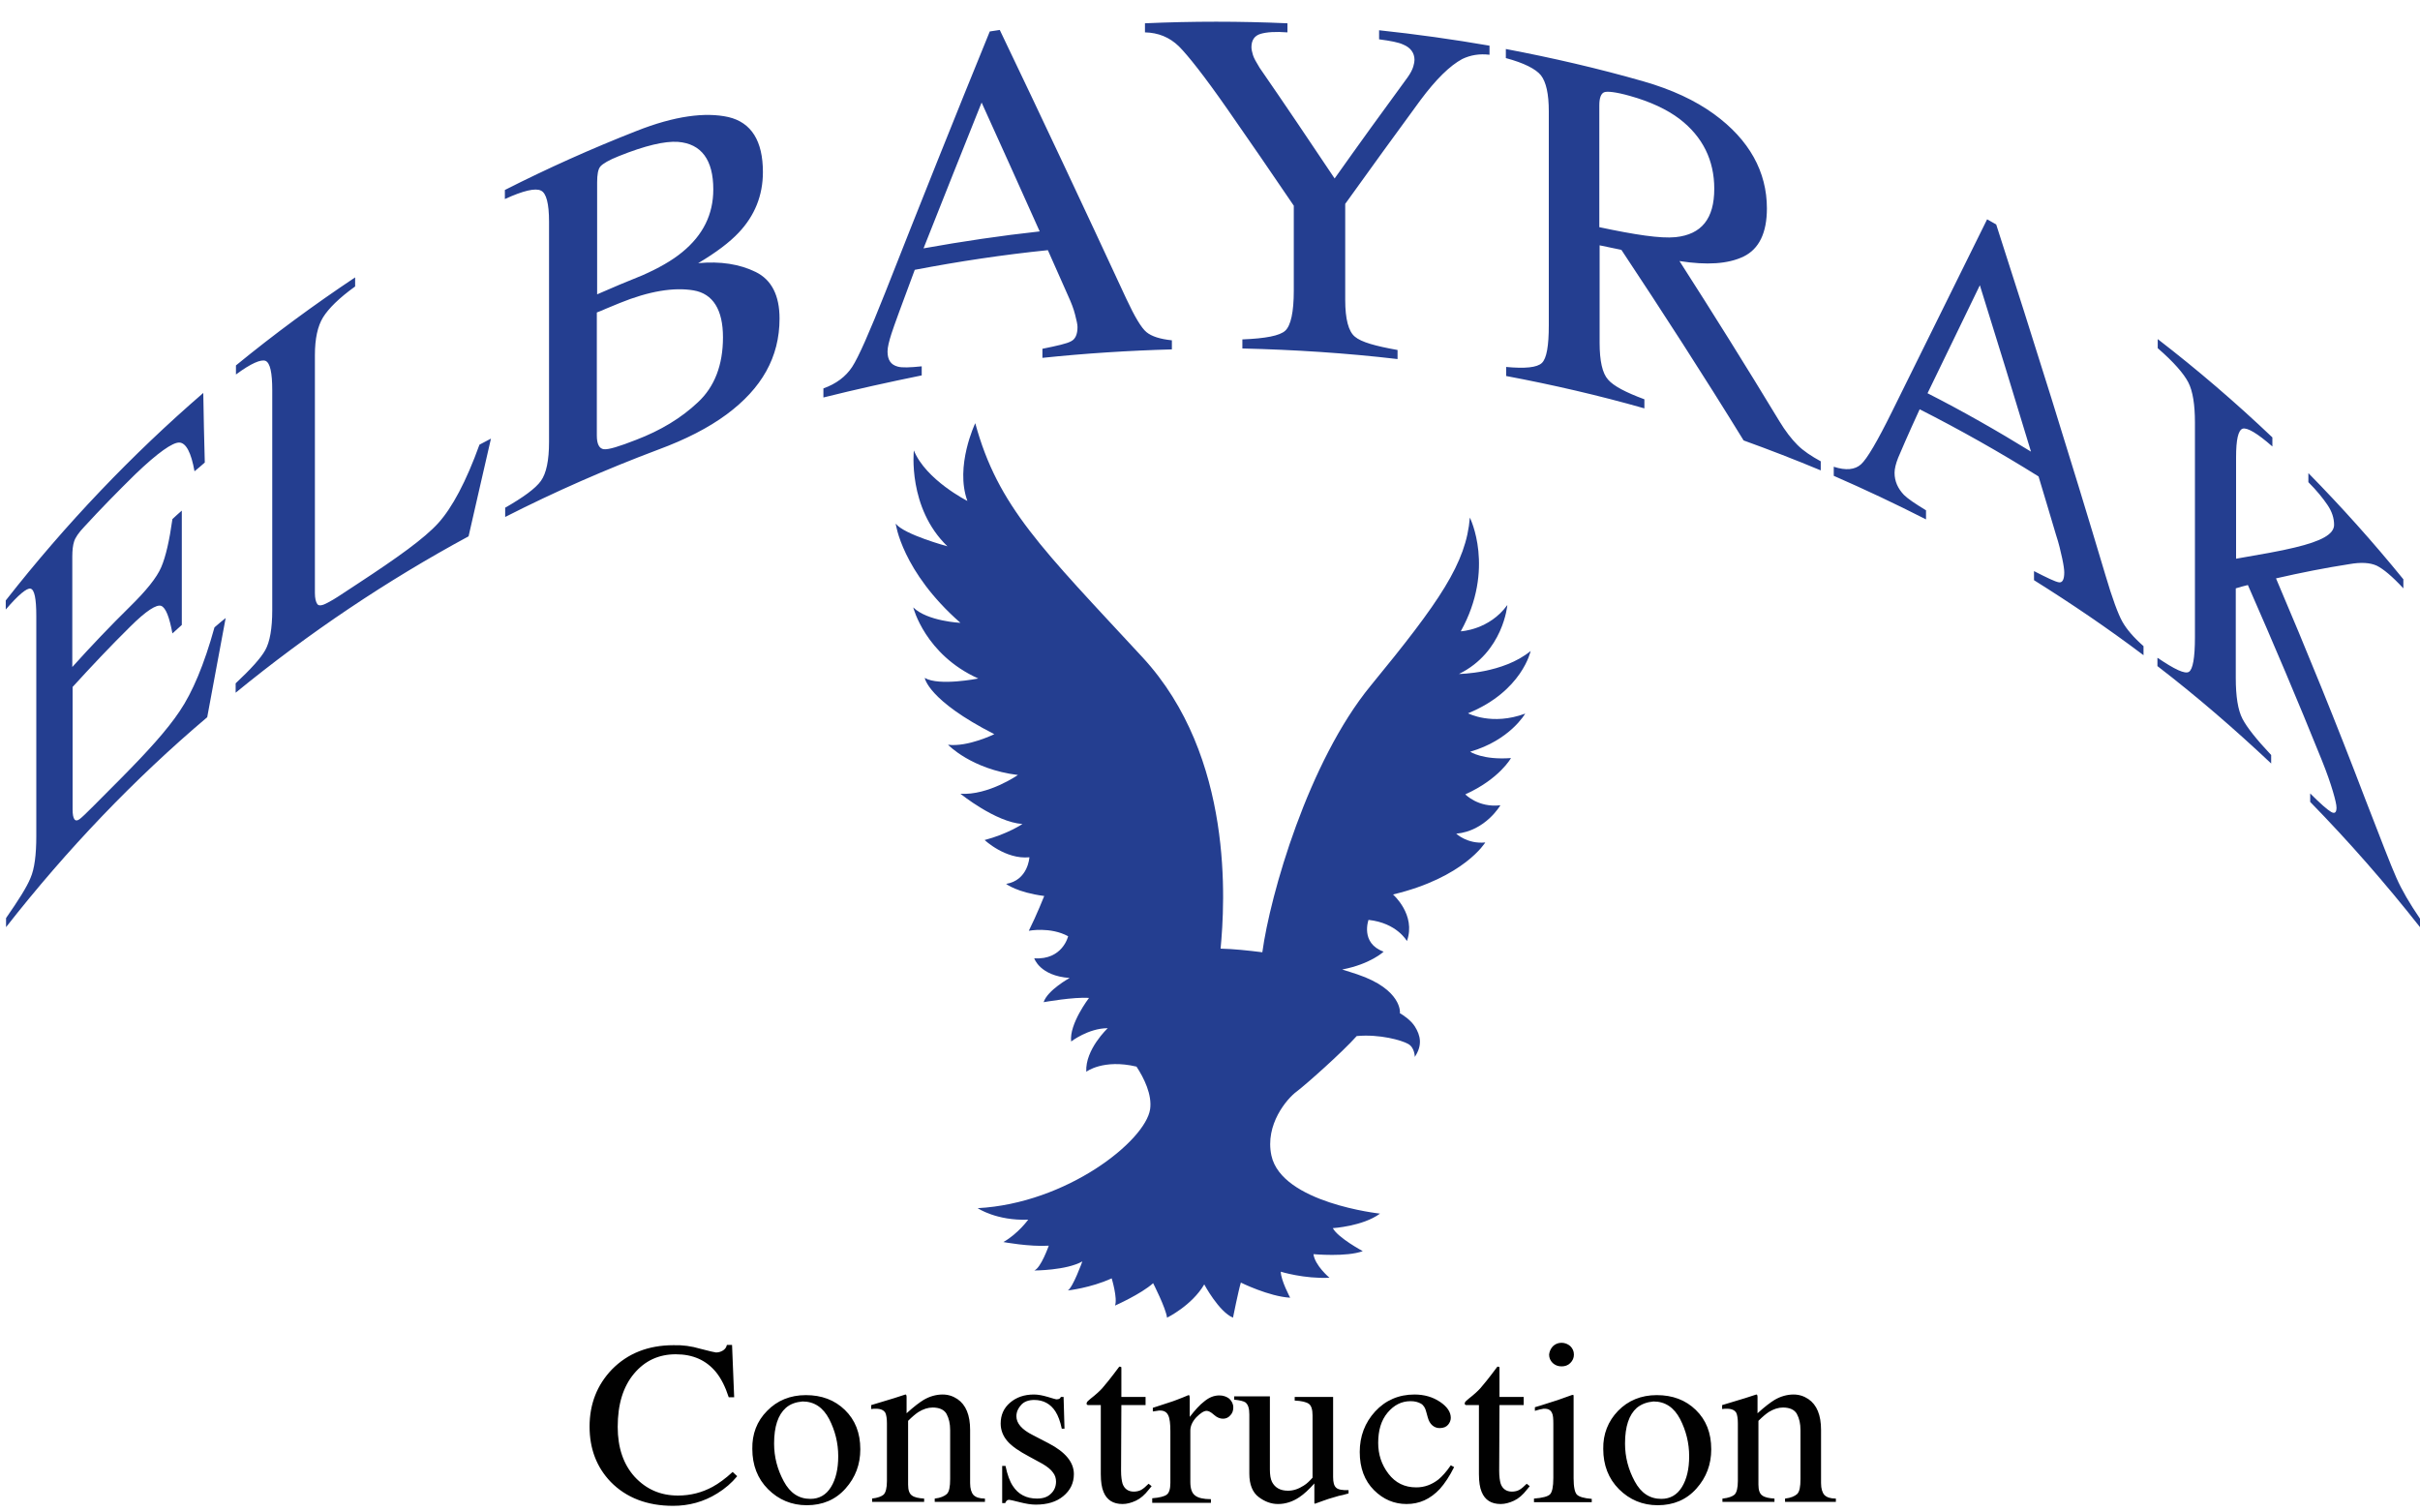 <svg xmlns="http://www.w3.org/2000/svg" viewBox="0 0 800 500"><path fill="#243E90" d="M485.3 235.8c17.9-7.3 20.7-20.6 20.7-20.6-9.1 7.5-23.7 7.6-23.7 7.6 14.7-7.2 16-22.8 16-22.8-6 8.3-15.4 8.7-15.4 8.7 11.5-20.7 3-37.6 3-37.6-1.2 15-9.9 27.7-32.8 55.6-20.6 25.1-33.2 69-35.8 88.1-4.8-.6-9.5-1.1-13.8-1.2 1.4-14.8 4.6-63.4-25.8-96.3-33.3-36-47.8-49.8-55.3-77.4 0 0-6.8 14.2-2.6 25.7 0 0-13.7-6.9-17.7-16.7 0 0-2.1 19 11.1 31.7 0 0-14.4-3.9-17.1-7.5 0 0 2 15.8 21.4 32.8 0 0-10.9-.5-15.6-5.1 0 0 3.9 15.6 21.5 23.5 0 0-13 2.6-17.7-.2 0 0 1 7.4 23 18.6 0 0-8.7 4.3-15.3 3.5 0 0 7.7 8.1 23.1 10 0 0-9.8 6.8-19 6.2 0 0 11.6 9.4 20.5 10 0 0-4.9 3.3-12.5 5.3 0 0 6.9 6.5 14.8 5.7 0 0-.4 7.6-7.7 8.8 0 0 3.5 2.8 12.6 4 0 0-2.5 6.3-5.1 11.5 0 0 7.1-1.4 13 1.8 0 0-1.8 7.9-11.2 7.3 0 0 1.8 5.8 11.7 6.5 0 0-7.3 4-8.6 8 0 0 10.1-1.8 15-1.4 0 0-6.6 8.6-5.9 14.4 0 0 5.7-4.4 12.1-4.4 0 0-7.5 7-7.1 14.4 0 0 5.6-4.3 16.6-1.7 2.5 3.8 5.2 9.3 4.5 14.1-1.6 10.5-27.5 31.1-57 32.7 0 0 6.2 4.2 16.7 3.8 0 0-3.3 4.6-8.2 7.4 0 0 8.6 1.6 15 1.2 0 0-2.6 7.4-4.8 8.2 0 0 10.6 0 15.9-3 0 0-3.1 8.6-4.8 9.6 0 0 7.5-.8 14.5-4 0 0 2 6.6 1.1 9 0 0 8.6-3.8 12.6-7.4 0 0 4.2 8.2 4.6 11.4 0 0 8.2-4 12.3-11 0 0 4.8 9 9.5 11 0 0 1.8-9 2.6-11.6 0 0 9.3 4.6 16.3 5 0 0-3.1-5.8-3.1-8.6 0 0 7.7 2.4 16.1 2 0 0-4.8-4-5.3-7.8 0 0 11 1 16.3-1 0 0-8.2-4.4-9.9-7.6 0 0 9.9-.6 15.6-4.8 0 0-32.5-3.5-35.9-19.2-2.2-10.2 5.1-18.8 8.4-21.2 2.8-2.1 14.9-12.8 19.8-18.3 7.6-.7 14.9 1.4 17 2.6 2.2 1.2 2.2 4.3 2.2 4.3 2.6-3.9 1.9-7.1 0-10.1-1.3-2-3.6-3.6-5-4.4l.1-.1s.7-7.7-14.1-12.7c-1.6-.5-3.3-1.1-5-1.6 9.4-1.8 13.7-5.9 13.7-5.9-7.8-2.8-5-10.5-5-10.5 9.4 1 12.7 7 12.7 7 3.1-8.7-4.6-15.4-4.6-15.4 23.5-5.6 30.5-17.2 30.5-17.2-5.9.6-9.6-2.9-9.6-2.9 9.7-.9 14.6-9.4 14.6-9.4-7.3.9-11.6-3.6-11.6-3.6 11.3-5.1 15.1-12 15.1-12-9.4.7-13.5-2.1-13.5-2.1 13.2-3.8 18.2-12.6 18.2-12.6-11 4.1-18.9-.1-18.9-.1"/><path fill="#010101" d="M231.6 445.9c3.1.8 4.8 1.2 5.1 1.2.8 0 1.5-.2 2.2-.6.7-.4 1.2-1 1.4-1.9h1.7l.7 17.3h-1.8c-1.1-3.4-2.5-6.2-4.2-8.3-3.3-4-7.7-5.9-13.3-5.9-5.6 0-10.2 2.1-13.8 6.4-3.6 4.3-5.4 10.1-5.4 17.6 0 6.9 1.9 12.4 5.6 16.5 3.8 4.1 8.5 6.2 14.3 6.2 4.2 0 8-1 11.5-2.9 2-1.1 4.2-2.7 6.6-4.9l1.5 1.4c-1.8 2.2-4 4.1-6.6 5.7-4.5 2.8-9.4 4.1-14.6 4.1-8.6 0-15.5-2.7-20.6-7.9-4.7-4.9-7-11-7-18.3 0-7.5 2.5-13.8 7.4-18.9 5.2-5.3 12-8 20.3-8 3-.1 6 .3 9 1.2m28.2 19.5c-2.6 2.3-3.9 6.2-3.9 11.8 0 4.5 1.1 8.6 3.2 12.5 2.1 3.9 5 5.8 8.8 5.8 2.9 0 5.2-1.3 6.8-3.9 1.6-2.6 2.4-6 2.4-10.2 0-4.3-1-8.4-3-12.3-2-3.8-4.9-5.8-8.8-5.8-2.2.2-4 .8-5.5 2.1m-6.2 1c3.3-3.4 7.6-5.2 12.8-5.2 5.2 0 9.5 1.6 12.9 4.9 3.4 3.3 5.1 7.6 5.1 13 0 5-1.6 9.3-4.9 13-3.3 3.7-7.6 5.5-12.8 5.5-5 0-9.3-1.8-12.8-5.3s-5.2-8-5.2-13.3c-.1-4.9 1.5-9.2 4.9-12.6m34.6 29c1.9-.2 3.2-.7 3.9-1.3.7-.7 1.1-2.2 1.1-4.5v-19.1c0-1.6-.2-2.7-.5-3.4-.5-.9-1.5-1.4-3.1-1.4h-.7c-.2 0-.6.1-.9.1v-1.3c1.1-.3 3.6-1.1 7.6-2.3l3.7-1.2c.2 0 .3.1.3.2s.1.3.1.5v5.5c2.4-2.2 4.3-3.6 5.6-4.4 2-1.2 4.2-1.8 6.3-1.8 1.8 0 3.4.5 4.9 1.5 2.8 1.9 4.2 5.3 4.2 10.2v17.6c0 1.8.4 3.1 1.1 3.9.8.8 2 1.2 3.8 1.2v1.1H309v-1.1c1.9-.2 3.2-.8 4-1.5.8-.8 1.1-2.4 1.1-5v-16.1c0-2.2-.4-3.9-1.2-5.4-.8-1.4-2.4-2.1-4.6-2.1-1.5 0-3.1.5-4.7 1.5-.9.6-2 1.5-3.4 2.9v21.1c0 1.8.4 3 1.3 3.6.8.6 2.2.9 4 1v1.1h-17.2v-1.1zm42.9-10.8h1.3c.6 2.9 1.4 5.1 2.4 6.6 1.8 2.8 4.5 4.2 8 4.2 2 0 3.5-.5 4.6-1.6 1.1-1 1.7-2.4 1.7-4 0-1.1-.3-2.1-1-3-.7-1-1.8-1.9-3.5-2.9l-4.4-2.4c-3.2-1.7-5.6-3.3-7.1-5-1.5-1.7-2.3-3.7-2.3-5.9 0-2.8 1-5.1 3.1-6.9 2.1-1.8 4.7-2.7 7.9-2.7 1.4 0 2.9.3 4.6.8 1.7.5 2.6.8 2.8.8.5 0 .8-.1 1-.2.2-.1.4-.3.5-.6h.9l.3 10.5h-.9c-.5-2.4-1.2-4.3-2.1-5.7-1.6-2.5-4-3.8-7-3.8-1.8 0-3.3.5-4.3 1.6s-1.6 2.3-1.6 3.8c0 2.3 1.8 4.4 5.4 6.2l5.2 2.7c5.6 2.9 8.4 6.3 8.4 10.2 0 3-1.2 5.4-3.5 7.3-2.3 1.9-5.3 2.8-9.1 2.8-1.6 0-3.3-.3-5.3-.8s-3.2-.8-3.5-.8c-.3 0-.6.1-.8.3-.2.2-.4.5-.5.8h-1v-12.3zm47.6-22.8v2.7h-8l-.1 21.7c0 1.9.2 3.3.5 4.3.6 1.7 1.9 2.6 3.7 2.6.9 0 1.8-.2 2.5-.6.7-.4 1.5-1.1 2.4-2l1 .8-.9 1.1c-1.4 1.8-2.8 3-4.3 3.7-1.5.7-3 1.1-4.4 1.1-3.1 0-5.2-1.3-6.3-4-.6-1.4-.9-3.4-.9-5.9v-22.8h-4.3c-.1-.1-.2-.1-.3-.2-.1-.1-.1-.2-.1-.3 0-.2.1-.4.2-.6.1-.1.5-.5 1.1-1 1.8-1.4 3.1-2.6 3.9-3.5.8-.9 2.7-3.2 5.6-7.1.3 0 .5 0 .6.1.1 0 .1.2.1.6v9.3h8zm2.2 33.5c2.4-.2 4-.6 4.8-1.2.8-.6 1.2-1.9 1.2-3.9v-17c0-2.5-.2-4.3-.7-5.3-.5-1.1-1.4-1.6-2.7-1.6-.3 0-.6 0-1 .1s-.9.1-1.4.2v-1.2c1.5-.5 3-1 4.6-1.5 1.6-.5 2.7-.9 3.2-1.1 1.3-.5 2.6-1 4-1.6.2 0 .3.1.3.2s.1.4.1.8v6.2c1.7-2.2 3.3-4 4.9-5.2 1.6-1.3 3.2-1.9 4.9-1.9 1.3 0 2.4.4 3.3 1.1.8.8 1.3 1.7 1.3 2.9 0 1-.3 1.9-1 2.6-.6.7-1.4 1.1-2.4 1.1s-2-.4-3-1.3-1.8-1.3-2.4-1.3c-.9 0-2 .7-3.4 2.1-1.3 1.4-2 2.9-2 4.4v17c0 2.2.5 3.7 1.6 4.5 1 .8 2.8 1.2 5.2 1.2v1.2h-19.4v-1.5zm38.9-33.6v24.1c0 1.7.2 3.1.7 4.1 1 1.9 2.7 2.9 5.3 2.9 1.8 0 3.5-.6 5.2-1.7 1-.6 1.9-1.5 2.9-2.6v-20.6c0-1.9-.4-3.2-1.2-3.8-.8-.6-2.4-1-4.7-1.1v-1.2h12.7v26.5c0 1.7.3 2.9 1 3.5.6.6 2 .9 4.1.8v1.1c-1.4.4-2.5.7-3.2.8-.7.2-1.8.5-3.4 1-.7.2-2.2.8-4.5 1.6-.1 0-.2-.1-.2-.2v-6.5c-1.8 2-3.4 3.5-4.9 4.5-2.2 1.5-4.6 2.3-7.1 2.3-2.3 0-4.4-.8-6.4-2.3-2-1.5-3.1-4.1-3.1-7.7v-19.6c0-2-.4-3.3-1.3-4-.6-.4-1.8-.7-3.7-.9v-1.1h11.8zm56.2 1.7c2.4 1.6 3.6 3.4 3.6 5.3 0 .8-.3 1.6-.9 2.3-.6.7-1.5 1.1-2.8 1.1-.9 0-1.7-.3-2.4-.9-.7-.6-1.2-1.5-1.5-2.6l-.5-1.8c-.3-1.3-.9-2.3-1.8-2.8s-2-.8-3.4-.8c-3 0-5.5 1.3-7.6 3.8-2.1 2.5-3.1 5.8-3.1 10 0 3.8 1.1 7.2 3.4 10.2 2.3 3 5.3 4.5 9.2 4.5 2.7 0 5.1-.9 7.3-2.6 1.2-1 2.6-2.5 4.1-4.7l1.1.6c-1.5 3-3.1 5.4-4.7 7.2-3.2 3.4-6.8 5-11 5-4.1 0-7.7-1.5-10.8-4.6s-4.7-7.3-4.7-12.6c0-5.2 1.7-9.7 5.1-13.4 3.4-3.7 7.8-5.6 13-5.6 3.2 0 6 .8 8.4 2.4m27.7-1.6v2.7h-8l-.1 21.7c0 1.9.2 3.3.5 4.3.6 1.7 1.9 2.6 3.7 2.6.9 0 1.8-.2 2.5-.6.7-.4 1.5-1.1 2.4-2l1 .8-.9 1.1c-1.4 1.8-2.8 3-4.3 3.7-1.5.7-3 1.1-4.4 1.1-3.1 0-5.2-1.3-6.3-4-.6-1.4-.9-3.4-.9-5.9v-22.8h-4.3c-.1-.1-.2-.1-.3-.2-.1-.1-.1-.2-.1-.3 0-.2.1-.4.2-.6.1-.1.5-.5 1.1-1 1.8-1.4 3.1-2.6 3.9-3.5.8-.9 2.7-3.2 5.6-7.1.3 0 .5 0 .6.1.1 0 .1.2.1.6v9.3h8zm9.6-16.7c.8-.8 1.8-1.2 2.9-1.2 1.1 0 2.1.4 2.9 1.1.8.8 1.2 1.7 1.2 2.8 0 1.1-.4 2-1.2 2.8-.8.8-1.8 1.1-2.9 1.1-1.2 0-2.1-.4-2.9-1.1-.8-.8-1.2-1.7-1.2-2.8.1-1 .5-1.9 1.2-2.7m-6.2 50.3c2.8-.2 4.6-.7 5.3-1.4.7-.7 1.1-2.5 1.1-5.4v-18c0-1.6-.1-2.8-.4-3.4-.4-1-1.2-1.5-2.5-1.5-.3 0-.6 0-.8.1-.3 0-1.1.2-2.4.6v-1.2l1.7-.5c4.6-1.4 7.8-2.5 9.6-3.2.7-.3 1.2-.4 1.4-.4.1.2.1.4.1.6v27c0 2.9.4 4.7 1.1 5.4.7.7 2.3 1.2 4.9 1.4v1.1h-19.1v-1.2zm34-30c-2.6 2.3-3.9 6.2-3.9 11.8 0 4.5 1.1 8.6 3.2 12.5 2.1 3.9 5 5.8 8.8 5.8 2.9 0 5.2-1.3 6.8-3.9 1.6-2.6 2.4-6 2.4-10.2 0-4.3-1-8.4-3-12.3-2-3.8-4.9-5.8-8.8-5.8-2.1.2-3.9.8-5.5 2.1m-6.2 1c3.3-3.4 7.6-5.2 12.8-5.2 5.2 0 9.5 1.6 12.9 4.9 3.4 3.3 5.1 7.6 5.1 13 0 5-1.6 9.3-4.9 13-3.3 3.7-7.6 5.5-12.8 5.5-5 0-9.3-1.8-12.8-5.3s-5.2-8-5.2-13.3c-.1-4.9 1.6-9.2 4.9-12.6m34.6 29c1.9-.2 3.2-.7 3.9-1.3.7-.7 1.1-2.2 1.1-4.5v-19.1c0-1.6-.2-2.7-.5-3.4-.5-.9-1.5-1.4-3.1-1.4h-.7c-.2 0-.6.1-.9.1v-1.3c1.1-.3 3.6-1.1 7.6-2.3l3.7-1.2c.2 0 .3.1.3.2s.1.3.1.5v5.5c2.4-2.2 4.3-3.6 5.6-4.4 2-1.2 4.2-1.8 6.3-1.8 1.8 0 3.4.5 4.9 1.5 2.8 1.9 4.2 5.3 4.2 10.2v17.6c0 1.8.4 3.1 1.1 3.9.8.8 2 1.2 3.8 1.2v1.1h-16.8v-1.1c1.9-.2 3.2-.8 4-1.5.8-.8 1.1-2.4 1.1-5v-16.1c0-2.2-.4-3.9-1.2-5.4-.8-1.4-2.4-2.1-4.6-2.1-1.5 0-3.1.5-4.7 1.5-.9.6-2 1.5-3.4 2.9v21.1c0 1.8.4 3 1.3 3.6.8.6 2.2.9 4 1v1.1h-17.2v-1.1z"/><path fill="#243E90" d="M2 303.5c4.1-5.9 6.9-10.3 8.1-13.3 1.3-3 1.9-7.6 1.9-13.8v-72.7c0-5.8-.6-8.8-1.9-9.1-1.2-.3-4 2-8.2 6.9v-3c19.9-25.4 41.8-48.3 65.3-68.6.1 7.7.3 15.3.5 23-1.1 1-2.2 1.9-3.4 2.9-1.1-6.2-2.8-9.4-5-9.5-2.2-.1-7.1 3.3-14.6 10.5-5.7 5.6-11.4 11.4-16.9 17.4-1.8 1.9-2.9 3.5-3.3 4.8-.4 1.2-.6 2.9-.6 5v36.5c6.2-6.9 12.5-13.5 19-19.9 5.4-5.3 8.9-9.6 10.4-13.1s2.7-8.8 3.7-15.9c1-.9 2-1.9 3.1-2.8v37.8c-1 .9-2 1.8-3.1 2.8-1-5.4-2.2-8.5-3.7-9.1-1.5-.6-5 1.6-10.3 6.9-6.5 6.4-12.8 13.1-19 19.9v40.5c0 3.2.8 4.3 2.3 3.2 1.5-1.1 6-5.8 13.9-13.7 8.5-8.6 15-15.7 19.2-22 4.2-6.2 8.1-15.4 11.5-27.7 1.2-1.1 2.5-2.1 3.7-3.1-2 10.9-4.1 21.8-6.1 32.8-24 20.3-46.3 43.6-66.5 69.4v-3zm75.9-77.6c5-4.7 8.3-8.3 9.8-11 1.5-2.7 2.3-7.1 2.3-13.2V129c0-5.8-.7-9-2.2-9.7-1.5-.6-4.8.8-9.8 4.5v-3c12.7-10.4 25.9-20.1 39.4-29.1v3c-5.3 3.8-8.8 7.3-10.6 10.2-1.8 2.9-2.7 7.1-2.7 12.5V196c0 1.8.3 3 .8 3.7.5.7 1.7.5 3.5-.5 1.1-.6 2.2-1.2 3.4-2 1.2-.8 3.4-2.2 6.7-4.4 12.8-8.4 21.8-14.8 26.4-19.9 4.6-5.1 9.2-13.7 13.6-25.9 1.3-.7 2.6-1.4 3.8-2-2.5 10.7-4.9 21.5-7.4 32.3-27 14.6-52.8 31.9-77 51.7v-3.1zM230.7 133c5.5-5.1 8.3-12.3 8.3-21.5 0-9.1-3.3-14.4-9.7-15.5-6.5-1.1-14.7.2-24.5 4.2-2.4 1-3.9 1.6-4.6 1.9-.6.3-1.6.7-2.9 1.2V144c0 2.8.8 4.3 2.3 4.5 1.5.2 5.1-.9 10.7-3.1 8.1-3.1 14.9-7.2 20.4-12.4m-5.1-49.7c6.8-5.6 10.2-12.4 10.2-20.7 0-9.7-3.9-15.1-11.7-15.7-4.3-.3-10.8 1.2-19.5 4.7-3.3 1.3-5.3 2.5-6.1 3.4-.8.9-1.1 2.7-1.1 5.3v37c5-2.2 10-4.3 15-6.3 5.2-2.3 9.7-4.8 13.2-7.7m-58.7 84.6c6.1-3.5 10.1-6.4 11.9-8.9 1.8-2.5 2.7-6.8 2.7-12.9V73.3c0-6-.9-9.5-2.7-10.3-1.8-.9-5.8 0-11.9 2.8v-3c14.2-7.2 28.7-13.7 43.5-19.5 12.6-5 22.8-6.3 30.4-4.6 7.6 1.8 11.4 7.9 11.4 18.2 0 7.7-2.7 14.4-8 20-3 3.2-7.5 6.6-13.4 10.1 7.3-.7 13.7.3 19 2.9 5.3 2.6 7.9 7.8 7.9 15.4 0 12.8-5.9 23.1-17.5 31.7-6.1 4.5-13.6 8.3-22.5 11.6-17.3 6.5-34.2 13.9-50.7 22.3v-3zm176.8-91.4c-6.4-14.3-12.8-28.5-19.2-42.6-6.4 16-12.8 32-19.2 48.2 12.8-2.3 25.6-4.2 38.4-5.6m-71.5 54.9v-3c4.2-1.5 7.4-3.9 9.5-7.1 2.1-3.2 5.7-11.4 10.9-24.5 11.5-29.2 23-58 34.6-86.4 1.1-.2 2.2-.3 3.3-.5 13.9 29 27.8 58.6 41.8 88.8 2.8 6 5 9.7 6.7 11.1 1.7 1.4 4.5 2.3 8.4 2.7v3c-14.3.4-28.5 1.3-42.8 2.8v-3c4.9-1 8.1-1.7 9.5-2.5 1.4-.7 2.1-2.3 2.1-4.7 0-.8-.3-2.2-.8-4.1-.5-2-1.3-4-2.3-6.2-2.2-5-4.5-10.1-6.7-15.1-14.7 1.5-29.4 3.7-44 6.5-4.3 11.5-6.9 18.6-7.7 21.1-.8 2.5-1.3 4.5-1.3 5.9 0 2.8 1.1 4.4 3.4 5 1.4.4 4 .3 7.9-.1v3c-10.8 2.2-21.7 4.6-32.5 7.3M425.6 7.7v3c-3.9-.3-6.9-.1-8.9.5s-3 2.1-3 4.4c0 .7.2 1.6.5 2.6s1.1 2.4 2.2 4.2c8.3 12 16.5 24.2 24.8 36.6 8-11.3 16.1-22.5 24.1-33.4 1-1.4 1.6-2.6 1.9-3.6.3-1 .4-1.7.4-2.2 0-2.3-1.3-4.1-3.8-5.1-1.5-.7-4.1-1.2-7.9-1.7v-3c12.2 1.3 24.4 3 36.5 5.1v3c-3.3-.4-6.3.1-9 1.4-4.1 2.2-8.7 6.7-13.9 13.7-8.2 11.2-16.5 22.6-24.8 34.2v31.8c0 6.3 1.1 10.4 3.2 12.1 2.1 1.8 6.8 3.1 14.1 4.4v3c-17-2-34.2-3.1-51.3-3.5v-3c7.6-.3 12.4-1.2 14.2-2.9 1.8-1.7 2.8-6.1 2.8-13.2V68c-7.3-10.8-14.7-21.5-22-32-7.6-10.9-13-17.7-16-20.7-3.1-3-6.8-4.5-11.2-4.6v-3c15.7-.7 31.4-.7 47.1 0m128.3 70.7c8.6-.9 12.8-6.1 12.8-16 0-9.4-3.8-17.2-11.5-23.1-4.1-3.1-9.6-5.7-16.4-7.6-4.6-1.3-7.5-1.6-8.5-1.2-1 .4-1.6 1.8-1.6 4.3v40.3c11.8 2.5 20.2 3.8 25.2 3.3m-56.1 42.9c6.4.6 10.3.2 11.9-1.3 1.6-1.5 2.3-5.7 2.3-12.5V36.8c0-5.8-.9-9.7-2.6-11.9-1.7-2.1-5.6-4.1-11.6-5.7v-3c15.3 2.9 30.5 6.4 45.5 10.7 9.4 2.7 17.1 6.3 23.3 10.8 11.7 8.5 17.5 19.1 17.5 31.2 0 8.1-2.6 13.4-7.7 15.9-5.2 2.5-12.2 2.9-21.2 1.5 11.1 17.3 22.1 34.9 33 52.9 2 3.3 4 5.9 6 7.9s4.6 3.7 7.7 5.4v3c-8.4-3.5-16.9-6.8-25.5-9.9-13.3-21.6-26.8-42.5-40.4-63l-7.2-1.5v32.2c0 6 .9 10.1 2.8 12.2 1.8 2.1 5.8 4.2 12 6.5v3c-15.1-4.3-30.3-7.8-45.7-10.7v-3zm173.6 28c-5.6-18.5-11.2-36.8-16.9-55-5.7 11.8-11.5 23.7-17.3 35.7 11.6 5.9 23 12.4 34.2 19.3m-65.2 8v-3c4 1.3 7 1 9-.8s5.4-7.6 10.2-17.3c10.7-21.6 21.2-42.8 31.5-63.7 1 .6 2 1.1 3 1.7 12.3 38.1 24.4 76.7 36.1 115.9 2.3 7.8 4.2 12.9 5.6 15.4 1.4 2.5 3.7 5.2 7 8.1v3c-11.8-8.9-23.9-17.1-36.2-24.8v-3c4.3 2.2 7 3.5 8.2 3.7 1.2.2 1.8-.9 1.8-3.3 0-.8-.2-2.4-.7-4.7-.5-2.3-1.1-4.9-2-7.6-1.9-6.5-3.9-13-5.8-19.4-12.8-8-25.9-15.4-39.3-22.2-4 8.7-6.3 14.1-7.1 16-.8 2-1.2 3.7-1.2 5 0 2.8 1.1 5.2 3.1 7.3 1.3 1.3 3.7 2.9 7.3 5.1v3c-10-5.1-20.2-9.9-30.5-14.4m107.1 60.2c5.6 3.8 9 5.4 10.3 4.6 1.3-.8 2-4.6 2-11.5v-70.9c0-5.9-.7-10.4-2.2-13.3-1.5-2.9-4.8-6.7-10.1-11.3v-3c13.1 10.1 25.7 20.9 37.9 32.5v3c-5-4.4-8.3-6.3-9.8-5.9-1.5.5-2.2 3.6-2.2 9.5v33.5c8.1-1.4 14.5-2.5 19.4-3.7 8.8-2.1 13-4.4 13-7.5 0-2.2-.7-4.4-2.2-6.6-1.5-2.2-3.5-4.7-6.3-7.5v-3c10.9 11.1 21.4 22.8 31.4 35.1v3c-3.7-4-6.6-6.4-8.8-7.5-2.2-1-5.2-1.2-9.1-.5-7.8 1.2-15.9 2.8-24.2 4.7 10.1 23.7 20 48 29.4 72.7 5.2 13.4 8.6 22.3 10.4 26.3 1.8 4.1 4.4 8.5 7.8 13.5v2.8c-11.5-14.6-23.6-28.4-36.3-41.4v-2.8c3.4 3.4 5.7 5.4 6.9 6.1 1.2.7 1.8.2 1.8-1.4 0-.9-.4-2.7-1.2-5.4-.8-2.7-2-6.2-3.7-10.4-7.9-19.6-16.1-38.9-24.4-57.8-1.3.3-2.7.7-4 1.1v29.6c0 6.1.7 10.6 2.2 13.5 1.5 2.9 4.7 6.9 9.5 12v2.8c-12.1-11.4-24.6-22.2-37.6-32.2v-2.7z"/></svg>